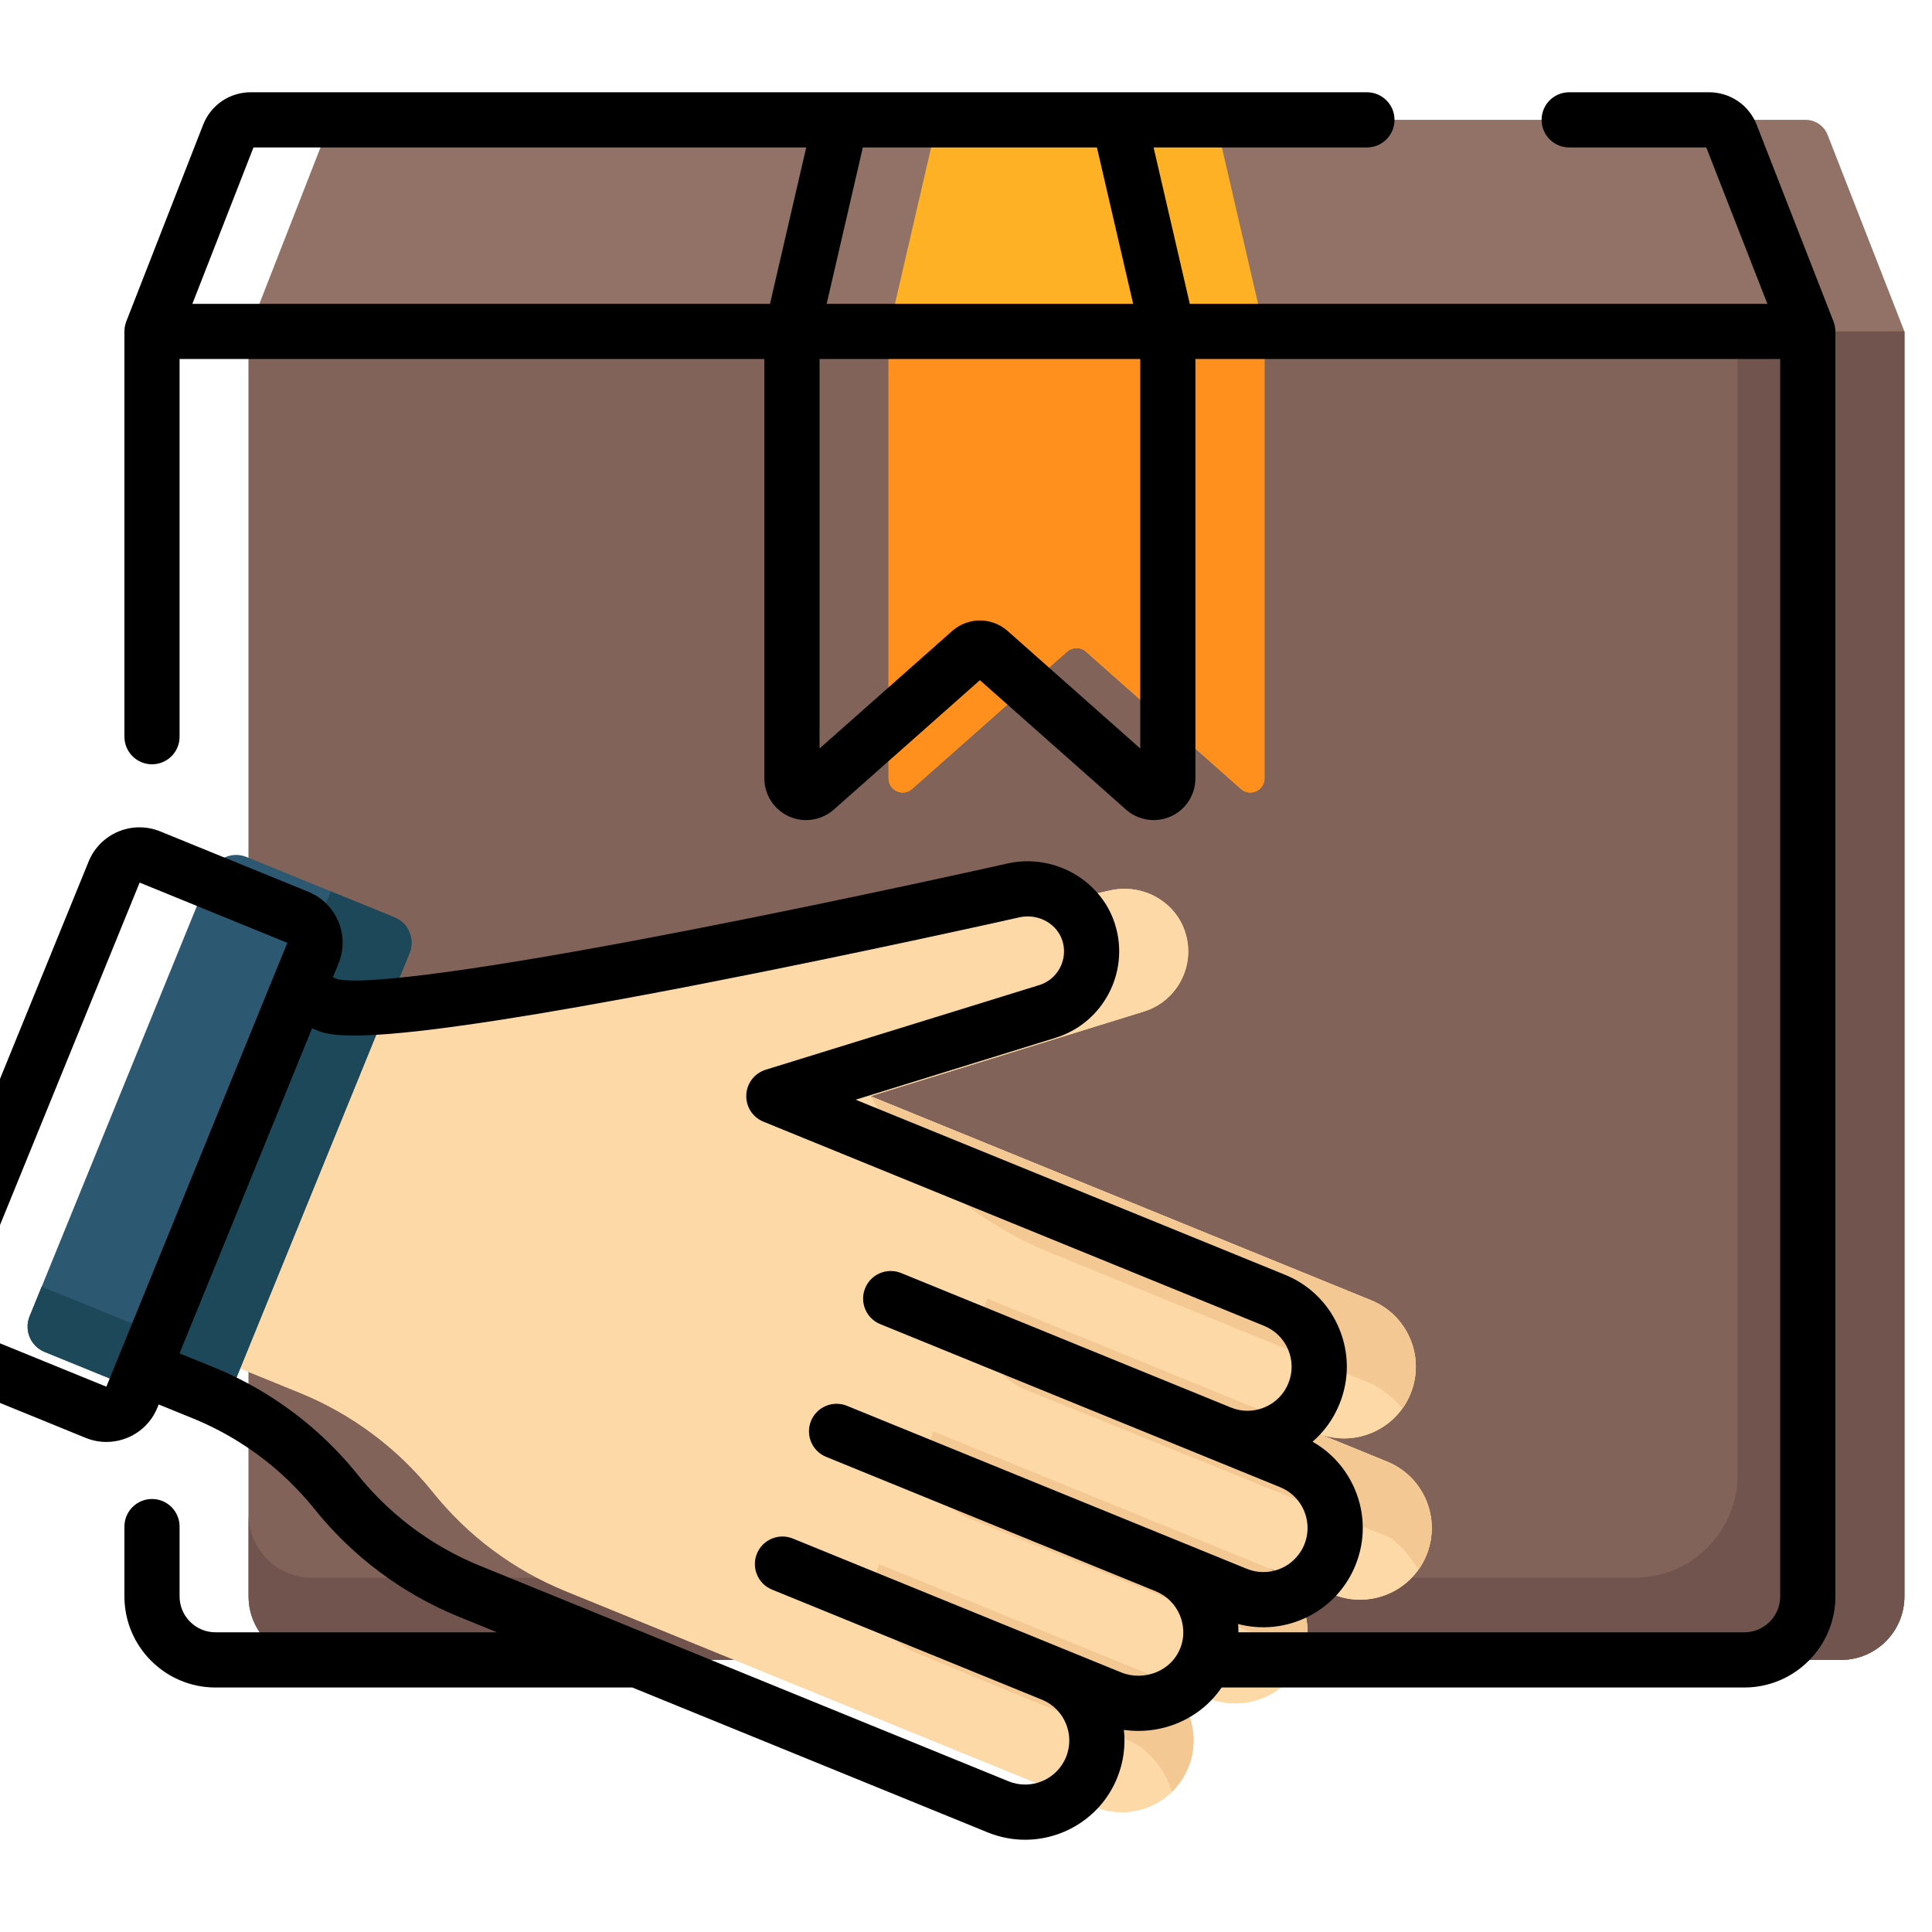 <svg width="40" height="40" viewBox="0 0 40 40" fill="none" xmlns="http://www.w3.org/2000/svg">
<g clip-path="url(#clip0)">
<path d="M37.383 2.481H7.193C6.992 2.481 6.81 2.605 6.737 2.793L5.147 6.862V33.052C5.147 33.778 5.736 34.367 6.462 34.367H38.114C38.84 34.367 39.429 33.778 39.429 33.052V6.862L37.839 2.793C37.766 2.605 37.585 2.481 37.383 2.481Z" fill="#927266"/>
<path d="M38.114 34.367H6.462C5.736 34.367 5.147 33.778 5.147 33.052V6.862H39.429V33.052C39.429 33.778 38.84 34.367 38.114 34.367Z" fill="#82635A"/>
<path d="M35.976 6.862V30.53C35.976 31.71 35.02 32.666 33.841 32.666H6.462C5.736 32.666 5.147 32.077 5.147 31.351V33.052C5.147 33.778 5.736 34.367 6.462 34.367H38.114C38.84 34.367 39.429 33.778 39.429 33.052V6.862H35.976Z" fill="#72544E"/>
<path d="M24.543 19.315C24.755 20.005 24.367 20.73 23.684 20.942L18.022 22.695L18.355 22.831L22.134 24.371L28.389 26.922C29.148 27.231 29.512 28.097 29.203 28.856C28.893 29.615 28.027 29.98 27.269 29.67L28.719 30.262C29.478 30.571 29.842 31.437 29.533 32.196C29.224 32.955 28.358 33.319 27.599 33.01L26.148 32.418C26.898 32.724 27.263 33.574 26.972 34.326C26.673 35.102 25.767 35.468 24.997 35.154L23.787 34.661C24.546 34.97 24.91 35.836 24.601 36.595C24.291 37.354 23.425 37.718 22.666 37.409L11.711 32.942C10.634 32.503 9.688 31.797 8.961 30.89C8.233 29.983 7.287 29.276 6.21 28.837L1.667 26.985L4.842 19.198L8.775 20.802C10.091 21.338 23.002 18.431 23.002 18.431C23.666 18.291 24.344 18.667 24.543 19.315Z" fill="#FED9A8"/>
<path d="M24.543 19.315C24.755 20.005 24.367 20.73 23.684 20.942L18.022 22.695L18.355 22.831L22.134 24.371L28.389 26.922C29.148 27.231 29.512 28.097 29.203 28.856C28.893 29.615 28.027 29.98 27.269 29.67L28.719 30.262C29.478 30.571 29.842 31.437 29.533 32.196C29.224 32.955 28.358 33.319 27.599 33.01L26.148 32.418C26.898 32.724 27.263 33.574 26.972 34.326C26.673 35.102 25.767 35.468 24.997 35.154L23.787 34.661C24.546 34.97 24.91 35.836 24.601 36.595C24.291 37.354 23.425 37.718 22.666 37.409L11.711 32.942C10.634 32.503 9.688 31.797 8.961 30.89C8.233 29.983 7.287 29.276 6.21 28.837L1.667 26.985L4.842 19.198L8.775 20.802C10.091 21.338 23.002 18.431 23.002 18.431C23.666 18.291 24.344 18.667 24.543 19.315Z" fill="#FED9A8"/>
<path d="M24.055 34.804C23.952 34.739 23.85 34.686 23.753 34.647L18.2 32.383C17.907 33.103 18.25 33.925 18.969 34.221L23.373 36.039C23.797 36.212 24.13 36.669 24.266 37.094C24.406 36.957 24.522 36.789 24.601 36.595C24.871 35.932 24.627 35.188 24.055 34.804Z" fill="#F4C892"/>
<path d="M26.972 34.326C27.258 33.586 26.909 32.751 26.183 32.433C26.178 32.431 26.174 32.429 26.169 32.427C26.168 32.427 26.167 32.426 26.166 32.426C26.162 32.424 26.159 32.423 26.156 32.422C26.153 32.42 26.151 32.419 26.148 32.418L26.148 32.419C26.148 32.418 26.148 32.418 26.148 32.418L19.321 29.634C19.03 30.347 19.374 31.16 20.088 31.448L26.148 33.891C26.426 34.004 26.7 34.283 26.871 34.537C26.91 34.471 26.944 34.4 26.972 34.326Z" fill="#F4C892"/>
<path d="M29.033 29.163C29.1 29.07 29.158 28.968 29.203 28.856C29.512 28.098 29.148 27.231 28.389 26.922L22.134 24.372L18.355 22.831L18.022 22.695C18.865 24.155 20.17 25.294 21.732 25.931L28.389 28.645C28.713 28.812 28.899 28.995 29.033 29.163Z" fill="#F4C892"/>
<path d="M28.719 30.262L20.441 26.887C20.139 27.627 20.496 28.473 21.237 28.774L28.719 31.81C28.935 31.898 29.186 32.221 29.37 32.494C29.434 32.403 29.489 32.304 29.533 32.196C29.842 31.437 29.478 30.571 28.719 30.262Z" fill="#F4C892"/>
<path d="M4.364 18.053C4.482 17.763 4.813 17.625 5.102 17.742L8.17 18.993C8.459 19.111 8.598 19.442 8.48 19.731L4.729 28.931C4.611 29.22 4.281 29.359 3.991 29.241L0.923 27.99C0.634 27.872 0.495 27.542 0.613 27.253L4.364 18.053Z" fill="#2D5872"/>
<path d="M8.17 18.993L6.846 18.454L3.345 27.04C3.227 27.329 2.897 27.468 2.608 27.35L0.863 26.639L0.613 27.253C0.495 27.542 0.634 27.872 0.923 27.99L3.991 29.241C4.281 29.359 4.611 29.22 4.729 28.931L8.48 19.731C8.598 19.442 8.459 19.111 8.17 18.993Z" fill="#1D4859"/>
<path d="M25.166 2.481H19.41L18.397 6.862V16.115C18.397 16.368 18.695 16.502 18.884 16.334L22.094 13.491C22.205 13.393 22.372 13.393 22.483 13.491L25.692 16.334C25.881 16.502 26.179 16.368 26.179 16.115V6.862L25.166 2.481Z" fill="#FFB125"/>
<path d="M25.692 16.334L22.483 13.491C22.372 13.393 22.205 13.393 22.094 13.491L18.884 16.334C18.695 16.502 18.397 16.367 18.397 16.115V6.862H26.18V16.115C26.179 16.367 25.881 16.502 25.692 16.334Z" fill="#FF901D"/>
<path d="M23.415 35.576L23.414 35.575V35.576H23.415Z" fill="#FED9A8"/>
<path d="M28.3 1.91H5.193C4.753 1.91 4.365 2.175 4.205 2.585L2.615 6.654C2.614 6.657 2.613 6.66 2.612 6.663C2.606 6.679 2.601 6.695 2.596 6.712C2.595 6.718 2.593 6.724 2.592 6.73C2.588 6.745 2.585 6.76 2.583 6.776C2.582 6.782 2.581 6.789 2.58 6.795C2.578 6.812 2.577 6.829 2.577 6.846C2.577 6.851 2.576 6.855 2.576 6.86C2.576 6.86 2.576 6.861 2.576 6.862V15.253C2.576 15.569 2.832 15.824 3.147 15.824C3.462 15.824 3.718 15.569 3.718 15.253V7.433H15.825V16.115C15.825 16.454 16.025 16.764 16.335 16.903C16.448 16.954 16.569 16.979 16.689 16.979C16.896 16.979 17.102 16.904 17.263 16.762L20.288 14.082L23.313 16.762C23.567 16.987 23.931 17.042 24.241 16.903C24.55 16.764 24.75 16.454 24.75 16.115V7.433H36.857V33.052C36.857 33.462 36.524 33.795 36.114 33.795H25.641C25.641 33.789 25.64 33.782 25.64 33.776C25.64 33.725 25.638 33.673 25.633 33.623C26.617 33.883 27.667 33.378 28.061 32.412C28.269 31.903 28.266 31.345 28.053 30.839C28.033 30.791 28.011 30.745 27.987 30.699C27.983 30.691 27.979 30.682 27.974 30.674C27.952 30.631 27.927 30.588 27.901 30.547C27.896 30.539 27.891 30.531 27.886 30.523C27.859 30.481 27.831 30.439 27.801 30.399C27.8 30.398 27.8 30.398 27.799 30.397C27.769 30.357 27.738 30.319 27.705 30.282C27.699 30.275 27.693 30.268 27.687 30.261C27.655 30.225 27.622 30.191 27.587 30.157C27.58 30.151 27.573 30.144 27.566 30.138C27.53 30.104 27.493 30.07 27.454 30.039C27.453 30.038 27.451 30.037 27.45 30.036C27.412 30.005 27.372 29.976 27.332 29.948C27.325 29.943 27.317 29.938 27.31 29.933C27.27 29.906 27.228 29.88 27.186 29.856C27.182 29.854 27.179 29.851 27.175 29.849C27.417 29.64 27.607 29.376 27.731 29.072C27.939 28.564 27.936 28.005 27.723 27.499C27.537 27.056 27.209 26.7 26.79 26.479C26.73 26.448 26.668 26.419 26.605 26.393L17.715 22.768L21.853 21.487C22.837 21.183 23.392 20.133 23.089 19.147C22.976 18.779 22.752 18.469 22.462 18.242C22.031 17.904 21.455 17.752 20.884 17.872C20.881 17.872 20.879 17.873 20.876 17.874C20.845 17.881 17.672 18.594 14.359 19.24C14.212 19.269 14.069 19.296 13.928 19.323C13.815 19.345 13.704 19.367 13.594 19.387C13.563 19.393 13.531 19.399 13.5 19.405C13.307 19.442 13.12 19.477 12.939 19.511C12.865 19.524 12.793 19.538 12.722 19.551C8.561 20.317 7.392 20.331 7.068 20.287C7.066 20.287 7.065 20.287 7.064 20.287C7.059 20.286 7.054 20.285 7.05 20.285C7.047 20.284 7.043 20.284 7.04 20.283C7.038 20.283 7.036 20.282 7.034 20.282C7.014 20.278 6.998 20.274 6.986 20.271L6.892 20.233L7.009 19.947C7.123 19.665 7.122 19.356 7.004 19.076C6.974 19.006 6.939 18.94 6.897 18.879C6.772 18.694 6.596 18.55 6.385 18.464L3.317 17.213C3.036 17.099 2.727 17.101 2.447 17.218C2.167 17.336 1.95 17.556 1.835 17.837L-1.916 27.037C-2.153 27.618 -1.873 28.282 -1.293 28.519L1.775 29.77C1.915 29.827 2.06 29.854 2.203 29.854C2.652 29.854 3.078 29.587 3.257 29.147L3.286 29.078L3.993 29.366C3.993 29.366 3.994 29.366 3.994 29.366C4.671 29.642 5.294 30.036 5.834 30.524C5.932 30.613 6.027 30.705 6.119 30.8C6.212 30.895 6.301 30.993 6.388 31.094C6.431 31.144 6.473 31.195 6.515 31.247C7.301 32.227 8.331 32.996 9.495 33.471L10.291 33.795H4.462C4.052 33.795 3.718 33.462 3.718 33.052V31.607C3.718 31.291 3.463 31.035 3.147 31.035C2.832 31.035 2.576 31.291 2.576 31.607V33.052C2.576 34.092 3.422 34.938 4.462 34.938H13.092L20.45 37.938C20.703 38.041 20.965 38.09 21.224 38.09C22.034 38.09 22.805 37.607 23.129 36.811C23.262 36.484 23.305 36.143 23.269 35.815C23.652 35.87 24.049 35.819 24.408 35.664C24.774 35.506 25.077 35.255 25.292 34.938H36.114C37.154 34.938 38 34.092 38 33.052V6.862C38 6.861 37.999 6.86 37.999 6.86C37.999 6.855 37.999 6.851 37.999 6.847C37.998 6.829 37.997 6.812 37.995 6.795C37.995 6.789 37.993 6.782 37.992 6.776C37.99 6.76 37.987 6.745 37.984 6.73C37.982 6.724 37.981 6.718 37.979 6.712C37.974 6.695 37.969 6.679 37.963 6.663C37.962 6.66 37.962 6.657 37.96 6.654L36.371 2.585C36.211 2.175 35.823 1.91 35.382 1.91H32.488C32.173 1.91 31.917 2.166 31.917 2.481C31.917 2.797 32.173 3.053 32.488 3.053H35.327L36.592 6.291H24.633L23.884 3.053H28.3C28.616 3.053 28.872 2.797 28.872 2.481C28.872 2.166 28.616 1.91 28.3 1.91ZM17.864 3.053H22.711L23.461 6.291H17.115L17.864 3.053ZM15.942 6.291H3.983L5.248 3.053H16.692L15.942 6.291ZM23.608 15.497L20.861 13.063C20.698 12.919 20.493 12.846 20.288 12.846C20.083 12.846 19.878 12.919 19.715 13.063L16.968 15.497V7.433H23.608V15.497H23.608ZM2.202 28.71L-0.856 27.463L2.891 18.273L5.949 19.52L2.202 28.71ZM25.02 32.157L24.365 31.89C24.365 31.89 24.364 31.89 24.364 31.89C24.364 31.89 24.363 31.89 24.363 31.889C24.363 31.889 24.363 31.889 24.363 31.889L17.536 29.106C17.244 28.987 16.911 29.127 16.791 29.419C16.672 29.711 16.812 30.044 17.105 30.163L23.932 32.947C23.96 32.959 23.988 32.972 24.015 32.986C24.022 32.99 24.029 32.995 24.036 32.999C24.055 33.01 24.074 33.02 24.092 33.032C24.1 33.038 24.108 33.044 24.116 33.05C24.132 33.061 24.148 33.072 24.163 33.085C24.172 33.092 24.18 33.1 24.189 33.108C24.202 33.12 24.216 33.131 24.228 33.144C24.237 33.152 24.244 33.162 24.253 33.171C24.264 33.183 24.276 33.195 24.287 33.208C24.295 33.218 24.302 33.228 24.31 33.239C24.32 33.252 24.33 33.264 24.339 33.277C24.346 33.288 24.353 33.3 24.36 33.312C24.368 33.325 24.377 33.337 24.384 33.351C24.391 33.363 24.396 33.376 24.403 33.388C24.409 33.402 24.416 33.415 24.422 33.428C24.428 33.442 24.433 33.455 24.438 33.469C24.443 33.482 24.448 33.495 24.453 33.509C24.457 33.523 24.461 33.537 24.465 33.551C24.469 33.565 24.473 33.578 24.476 33.593C24.479 33.607 24.481 33.621 24.484 33.635C24.486 33.65 24.489 33.663 24.491 33.678C24.493 33.692 24.494 33.707 24.495 33.721C24.496 33.736 24.498 33.75 24.498 33.765C24.499 33.779 24.498 33.794 24.498 33.808C24.498 33.823 24.498 33.838 24.497 33.852C24.496 33.867 24.494 33.881 24.493 33.895C24.491 33.91 24.49 33.925 24.487 33.941C24.485 33.955 24.482 33.968 24.479 33.982C24.475 33.998 24.473 34.013 24.468 34.028C24.465 34.042 24.46 34.055 24.456 34.069C24.451 34.084 24.446 34.099 24.441 34.114C24.436 34.125 24.431 34.135 24.427 34.146C24.426 34.148 24.425 34.151 24.424 34.153C24.335 34.359 24.17 34.522 23.955 34.615C23.718 34.717 23.447 34.721 23.211 34.625L22.002 34.132C21.996 34.129 21.991 34.128 21.985 34.126C21.979 34.123 21.974 34.12 21.968 34.118L16.415 31.854C16.123 31.735 15.79 31.875 15.671 32.167C15.552 32.459 15.692 32.792 15.984 32.911L21.537 35.176C21.543 35.178 21.549 35.18 21.555 35.182C21.56 35.184 21.565 35.187 21.571 35.189C22.037 35.38 22.261 35.913 22.071 36.379C21.881 36.845 21.348 37.07 20.881 36.88L13.421 33.838C13.421 33.838 13.42 33.837 13.42 33.837L9.926 32.413C9.311 32.162 8.74 31.814 8.236 31.386C7.933 31.129 7.655 30.843 7.406 30.532C7.16 30.226 6.89 29.94 6.6 29.677C5.962 29.1 5.225 28.635 4.425 28.308C4.425 28.308 4.425 28.308 4.425 28.308L3.717 28.02L5.128 24.56L6.461 21.29L6.559 21.33C6.652 21.368 6.784 21.422 7.139 21.435C7.583 21.455 8.317 21.409 9.633 21.223C10.528 21.097 11.626 20.914 12.907 20.678C12.939 20.672 12.97 20.666 13.002 20.661C13.062 20.649 13.122 20.638 13.183 20.627C13.23 20.618 13.278 20.609 13.326 20.6C13.38 20.59 13.435 20.58 13.49 20.57C13.549 20.558 13.608 20.547 13.667 20.536C13.715 20.527 13.763 20.518 13.811 20.509C13.883 20.495 13.957 20.481 14.031 20.467C14.069 20.459 14.107 20.452 14.146 20.445C14.259 20.423 14.374 20.401 14.491 20.378C17.793 19.736 20.979 19.021 21.122 18.989C21.137 18.986 21.151 18.984 21.165 18.982C21.532 18.928 21.892 19.14 21.997 19.482C22.034 19.602 22.038 19.725 22.015 19.841C21.964 20.095 21.779 20.314 21.515 20.396L15.852 22.148C15.622 22.22 15.461 22.428 15.451 22.669C15.44 22.91 15.582 23.132 15.806 23.223L26.173 27.451C26.399 27.543 26.575 27.717 26.67 27.942C26.764 28.166 26.766 28.415 26.674 28.64C26.582 28.866 26.407 29.043 26.182 29.137C26.07 29.184 25.952 29.208 25.834 29.209C25.832 29.209 25.83 29.209 25.828 29.209C25.801 29.209 25.773 29.207 25.745 29.205C25.737 29.204 25.729 29.202 25.721 29.201C25.699 29.199 25.678 29.197 25.657 29.192C25.644 29.19 25.631 29.186 25.618 29.183C25.602 29.179 25.586 29.176 25.57 29.171C25.554 29.166 25.538 29.16 25.522 29.154C25.51 29.15 25.497 29.146 25.484 29.141L18.657 26.357C18.364 26.238 18.031 26.378 17.912 26.67C17.793 26.962 17.933 27.296 18.225 27.415L26.503 30.79C26.559 30.813 26.613 30.841 26.663 30.874C26.812 30.973 26.929 31.113 27 31.281C27.082 31.478 27.094 31.693 27.034 31.894C27.025 31.923 27.015 31.952 27.003 31.98C26.992 32.009 26.979 32.037 26.964 32.065C26.93 32.128 26.889 32.185 26.843 32.237C26.815 32.27 26.785 32.3 26.752 32.327C26.747 32.332 26.742 32.337 26.737 32.341C26.529 32.511 26.25 32.585 25.978 32.53C25.923 32.519 25.868 32.503 25.814 32.481L25.02 32.157Z" fill="black"/>
</g>
<defs>
<clipPath id="clip0">
<rect width="40" height="40" fill="white"/>
</clipPath>
</defs>
</svg>
